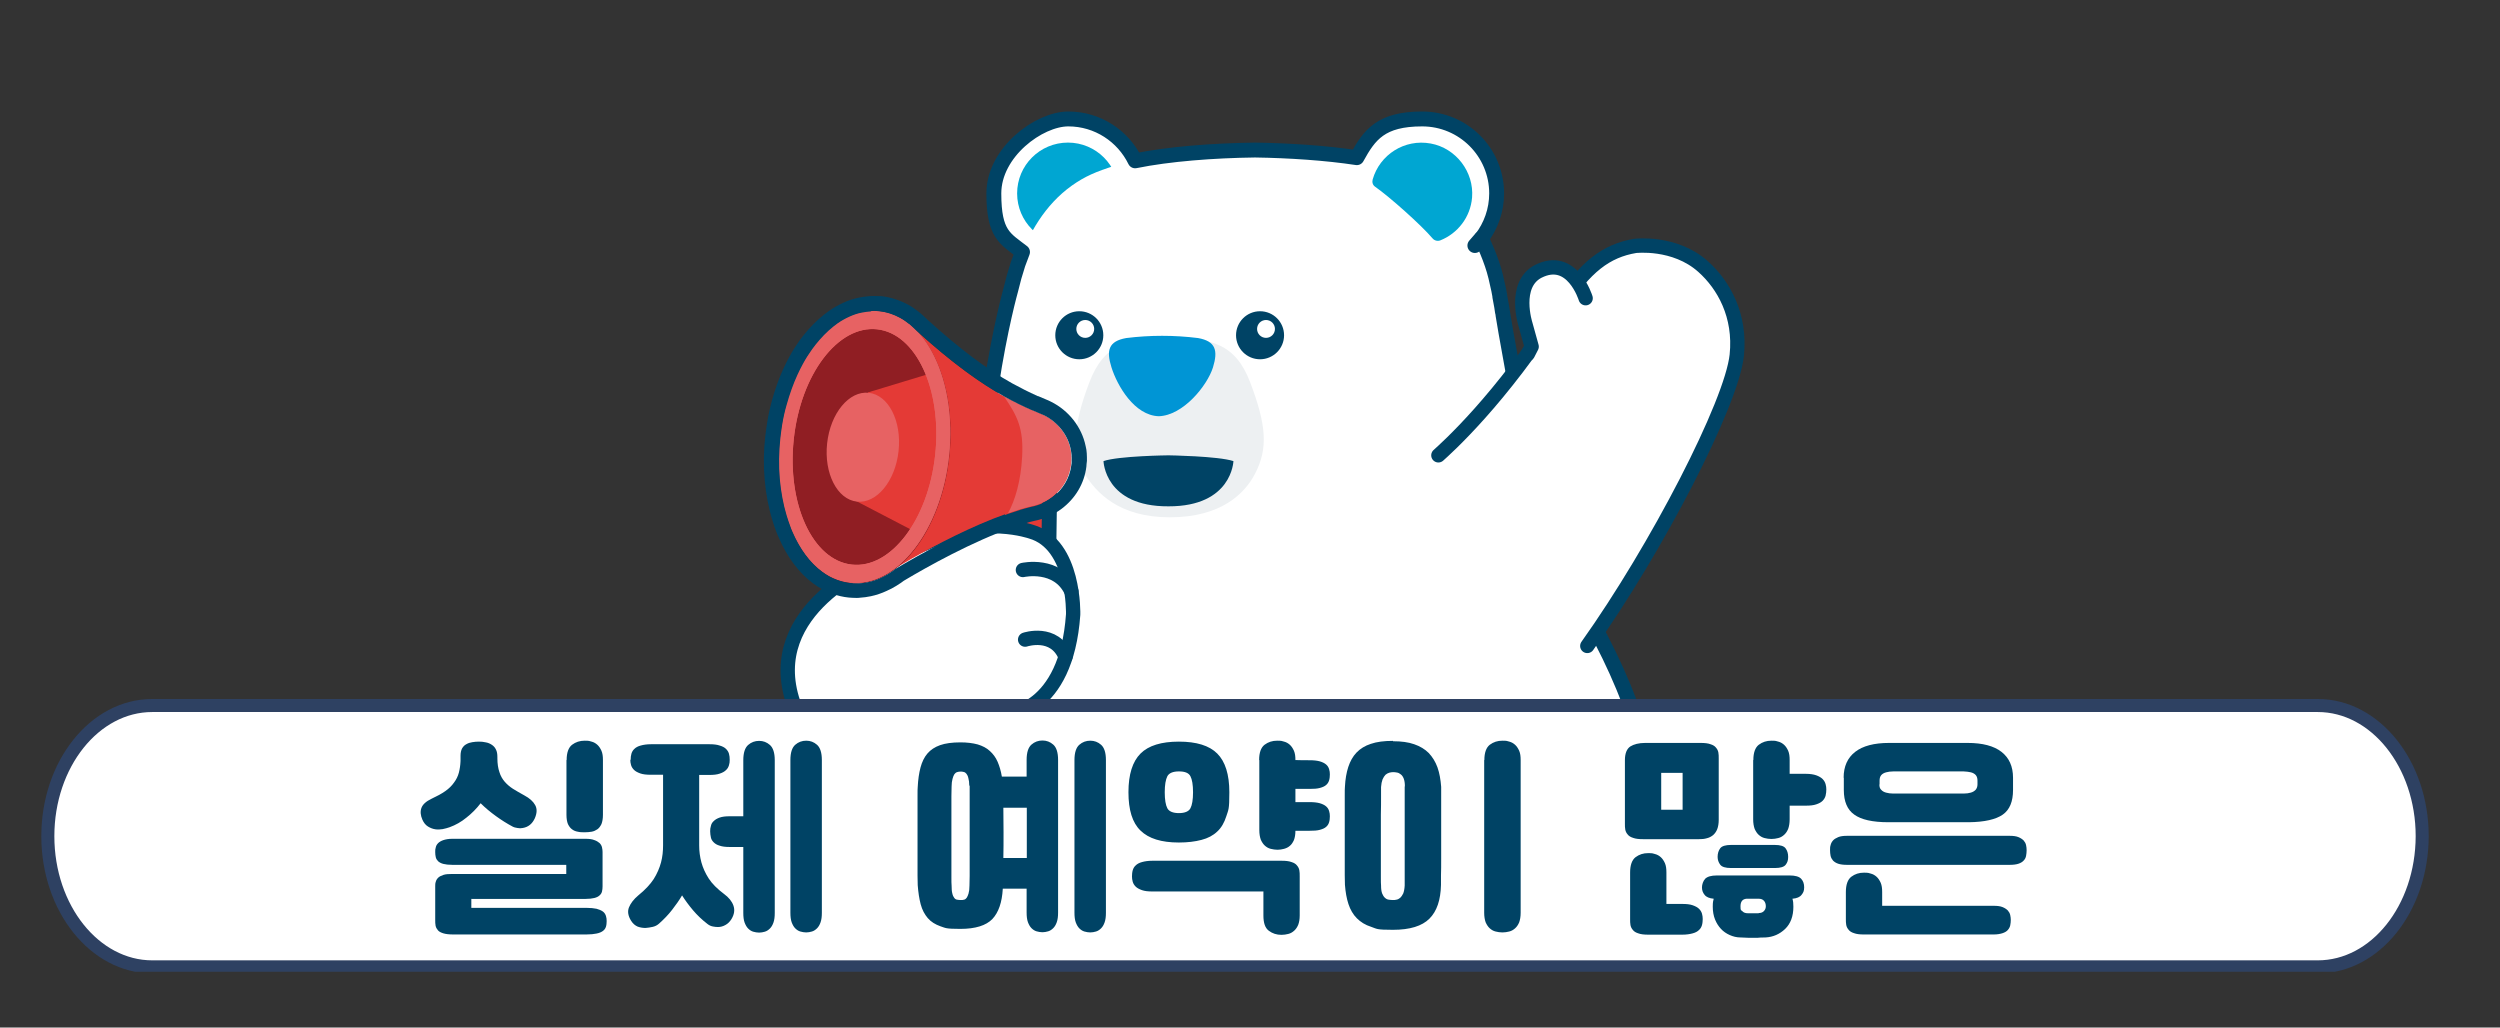 <?xml version="1.0" encoding="UTF-8" standalone="no"?><svg xmlns="http://www.w3.org/2000/svg" xmlns:xlink="http://www.w3.org/1999/xlink" data-name="레이어 1" height="552" id="_레이어_1" style="" version="1.1" viewBox="0 0 1343 552" width="1343">
  <rect x="0" y="0" width="1343" height="552" fill="#333333" stroke="none"/>
  <defs>
    <style>
      .cls-1, .cls-2 {
        fill: none;
      }

      .cls-1, .cls-3, .cls-4 {
        stroke: #004365;
        stroke-linecap: round;
        stroke-linejoin: round;
      }

      .cls-1, .cls-4 {
        stroke-width: 8px;
      }

      .cls-5 {
        fill: #e43a36;
      }

      .cls-5, .cls-6, .cls-7, .cls-8, .cls-2, .cls-9, .cls-10, .cls-11, .cls-12 {
        stroke-width: 0px;
      }

      .cls-6 {
        fill: #00a6d2;
      }

      .cls-7 {
        fill: #e76263;
      }

      .cls-8 {
        fill: #edf0f2;
      }

      .cls-13 {
        clip-path: url(#clippath-1);
      }

      .cls-14 {
        stroke: #2e4162;
        stroke-miterlimit: 10;
        stroke-width: 7px;
      }

      .cls-14, .cls-3, .cls-4, .cls-10 {
        fill: #fff;
      }

      .cls-3 {
        stroke-width: 7.7px;
      }

      .cls-15 {
        clip-path: url(#clippath);
      }

      .cls-9 {
        fill: #901e23;
      }

      .cls-11 {
        fill: #004365;
      }

      .cls-12 {
        fill: #0095d5;
      }
    </style>
    <clipPath id="clippath">
      <rect class="cls-2" height="540" width="1822" x="-808" y="-71"/>
    </clipPath>
    <clipPath id="clippath-1">
      <rect class="cls-2" height="492.7" width="1434" x="-101" y="29.3"/>
    </clipPath>
  </defs>
  <g class="cls-15">
    <g>
      <circle class="cls-10" cx="573.7" cy="103.9" r="40"/>
      <path class="cls-10" d="M804.9,155.6h-262s-25.3,89-13.5,182.6h144.7l152.2-27.1c-4.3-70.1-14.5-113.4-19-142.1-1.4-8.4-2.4-13.4-2.4-13.4Z"/>
      <circle class="cls-6" cx="573.7" cy="103.9" r="27.3"/>
      <path class="cls-10" d="M806.6,164.6c-1.5-7.7-2.8-15.4-5.3-22.8-5.6-16.4-14.6-31.9-28.9-42.1-7.1-5-12.7-7.4-23.4-10.8-19-5.3-47.6-7.9-74.9-8.2-27.2.4-55.9,2.9-74.9,8.2-10.7,3.4-16.3,5.8-23.4,10.8-14.3,10.2-23.4,25.7-28.9,42.1-2.5,7.5-4.4,15.1-5.9,22.8l-5.9,27.8h275.6l-4.1-27.8Z"/>
      <circle class="cls-10" cx="763.8" cy="103.9" r="40"/>
      <path class="cls-6" d="M790.8,106.1c1.1-13.7-8.6-26.5-22.2-29-14.1-2.6-27.4,6-31.2,19.3-.4,1.5,0,3,1.3,3.9,7.7,5.4,24.5,20.3,30.9,27.8,1,1.2,2.8,1.6,4.2,1,9.2-3.7,16.1-12.3,17-23Z"/>
      <line class="cls-1" x1="795.6" x2="792.3" y1="128.1" y2="131.9"/>
      <g>
        <path class="cls-8" d="M671.6,205.4c-8-21.1-21.3-23.7-42.7-23.7h-1c-21.4,0-34.7,2.6-42.7,23.7-8.7,22.9-9.8,37.5-2.6,49.1,6.3,10.1,18.4,23.4,45.8,23.4s40.2-12.6,45.8-23.4c7.1-13.6,6.1-26.2-2.6-49.1Z"/>
        <path class="cls-12" d="M643.6,181.6c-6.4-.8-12.9-1.2-19.3-1.2s-12.9.4-19.3,1.2c-9.5,1.7-10.8,6.6-7.9,15.8,3.1,9.8,12.3,25.8,25.4,26.2,13.1-.4,26-16.4,29.1-26.2,2.8-9.1,1.5-14.1-8-15.8Z"/>
        <path class="cls-11" d="M627.7,244.6s-26.8.3-34.9,3.1c0,0,.6,24.5,34.9,24.3,34.2.1,34.9-24.3,34.9-24.3-8.2-2.7-34.9-3.1-34.9-3.1Z"/>
        <g>
          <circle class="cls-11" cx="676.9" cy="180.1" r="12.9"/>
          <circle class="cls-10" cx="680.1" cy="176.7" r="4.8"/>
        </g>
        <g>
          <circle class="cls-11" cx="579.8" cy="180.1" r="12.9"/>
          <circle class="cls-10" cx="583" cy="176.7" r="4.8"/>
        </g>
      </g>
      <path class="cls-10" d="M528.1,326.5s-26.4,126.6,37.3,230.2l105.6,33.3,146.2,13.6,15.1-40.3s37.5-33.4,52.8-91.8c4.9-18.8,3.1-39.6,0-58.6-8.1-49-37.2-90.8-61.1-133.4,0-.1,0-.1,0-.2,0,.1-252.7,2.9-295.7,47.2Z"/>
      <g>
        <polygon class="cls-10" points="565.3 556.7 566.7 564.2 565.9 606.8 688.4 606.8 688.4 556.7 565.3 556.7"/>
        <path class="cls-10" d="M565.9,598.5s-5.7,5-8.7,13.8c-3.3,9.8-3.3,23.6,10.4,28.6,18.5,7,102.3,7.5,115.4-.9,0,0,8.9-12.4,5.4-41.5h-122.5Z"/>
        <path class="cls-4" d="M628.6,645.2c-.6-2-.9-4.1-.9-6.4,0-4.7,1.4-8.9,3.7-12.2"/>
        <path class="cls-4" d="M591.5,642.5c-.6-2-.9-4.1-.9-6.4,0-4.7,1.4-8.9,3.7-12.2"/>
      </g>
      <g>
        <polygon class="cls-10" points="679.5 560 681.2 567.4 682.4 610 817.2 603.6 822.6 553.2 679.5 560"/>
        <path class="cls-10" d="M683.9,606.8s-5.7,5-8.7,13.8c-3.3,9.8-3.3,23.6,10.4,28.6,18.5,7,100.7,7.5,113.8-.9,0,0,15.9-8.7,17.8-44.7l-133.3,3.2Z"/>
        <path class="cls-4" d="M734.3,654.4c-.6-2-3.9-10.1,1.9-22.3"/>
        <path class="cls-4" d="M697.3,650.8c-.6-2-3.5-11.2,1.9-21.5"/>
      </g>
      <path class="cls-1" d="M660,563.3c8.9,2.7,20,2.4,26.7.8l-4.4,42.6s-12.3,6.4-11.9,23.8c0,0-1.9,12.6,15.1,18.5"/>
      <path class="cls-1" d="M885,413c-8.1-49-37.2-90.8-61.1-133.4,0-.1,0-.1,0-.2h0c-4.9-51.9-12.7-86.3-16.5-110.3,0-.6-.2-1.2-.3-1.7l-.4-2.7c-.3-1.8-.7-3.6-1-5.4h0c0-.2,0-.3,0-.4-.4-2-.6-3.2-.6-3.2h0c-1-4.7-2-9.3-3.6-13.9-1.6-4.7-3.5-9.2-5.7-13.7,5.1-6.7,8.2-15.1,8.2-24.2,0-22.1-17.9-40-40-40s-28.3,8.4-35.1,20.8c-16.5-2.5-35.9-3.8-54.7-4.1-22.6.3-46.2,2.1-64.4,5.8-6.5-13.3-20.1-22.5-35.9-22.5s-40,17.9-40,40,6,24.2,15.4,31.5c-.8,2.1-1.6,4.2-2.4,6.4-1.5,4.6-2.8,9.2-3.9,13.9h0s-23.2,81.7-14.8,170.9h0s-26.4,126.6,37.3,230.2l1.4,7.5-.7,34.3h-.2s-5.7,5-8.7,13.8c-3.3,9.8-3.3,23.6,10.4,28.6,16.2,6.1,82.4,7.3,107.5,1.9,2.3,2.4,5.6,4.7,10.6,6.4,8,3,27.7,4.8,48.7,5.2h0c27.8.6,57.6-1.3,65.1-6.1,0,0,15.9-8.7,17.8-44.7l15.1-40.3s37.5-33.4,52.8-91.8c4.9-18.9,3-39.6,0-58.6Z"/>
      <g>
        <path class="cls-3" d="M772.7,244.6c3.9-3.5,33.5-29.8,65.4-80.2,13.4-21.2,24.9-29.7,40.3-32.3h0s21.2-2.6,36.5,11.1c11.1,9.9,20.3,26.3,18.1,47.6-2.7,25.8-43,103.8-80.3,156.2"/>
        <polygon class="cls-10" points="846.5 167.2 832.6 164.4 823 172.6 823.8 195 848.8 187.4 846.5 167.2"/>
        <path class="cls-3" d="M851.8,160.2s-7.2-23.7-25.5-14.4c-13.7,7.2-6.8,28.5-6.8,28.5l3.3,11.9-2,3.9"/>
      </g>
      <g>
        <g>
          <path class="cls-5" d="M548.5,368.3h0c-7.7-.1-13.8-6.4-13.7-14.1l1.3-93.5,27.8.4-1.3,93.5c0,7.7-6.4,13.8-14.1,13.7Z"/>
          <path class="cls-1" d="M548.5,368.3h0c-7.7-.1-13.8-6.4-13.7-14.1l1.3-93.5,27.8.4-1.3,93.5c0,7.7-6.4,13.8-14.1,13.7Z"/>
        </g>
        <g>
          <path class="cls-3" d="M576.5,330.1s1.1-37.7-22.6-44.5c0,0-26.1-9.1-53.1,4.8l-30.3,12.2s-61.5,24.3-44.3,75c0,0,18.5,47.6,76.7,29.6l37.8-23.4s32.1-.9,35.8-53.7Z"/>
          <path class="cls-3" d="M549.5,306.2s18.6-4.2,26,11.4"/>
          <path class="cls-3" d="M550.7,343.6s15.8-5.3,21.7,9.2"/>
        </g>
        <g>
          <path class="cls-5" d="M488.3,174l-15.3,136.1s46.4-29.7,80.6-38c11.2-2.1,20.2-11,21.6-22.3,0-.8.2-1.6.2-2.5.5-11-6.5-21-16.7-25.2-17.2-7-37-17.2-70.4-48.1Z"/>
          <path class="cls-7" d="M575.5,247.4c.5-11-6.5-21-16.7-25.2-6-2.5-12.4-5.3-19.5-9.3,7.3,10.6,10.6,17.3,9.8,32.3-.7,13.4-3.8,23.6-7.6,30.5,4.1-1.4,8.2-2.7,12.1-3.6,11.2-2.1,20.2-11,21.6-22.3.2-.8.3-1.6.3-2.4Z"/>
          <ellipse class="cls-9" cx="464.4" cy="240.2" rx="73.4" ry="45.6" transform="translate(175.7 676.2) rotate(-83.8)"/>
          <path class="cls-5" d="M466.3,210.8l34.6-10.5s17.7,45.2-9.2,85.4l-31.7-16.5,6.3-58.4Z"/>
          <path class="cls-7" d="M472.3,167.2c-25.1-2.7-48.9,27.8-53.2,68-4.3,40.3,12.4,75.1,37.5,77.8s48.9-27.8,53.2-68c4.3-40.3-12.4-75.1-37.5-77.8ZM457.6,303.3c-21-2.3-34.9-32.4-31.2-67.3,3.7-34.9,23.8-61.4,44.8-59.1,21,2.3,34.9,32.4,31.2,67.3s-23.8,61.4-44.8,59.1Z"/>
          <path class="cls-7" d="M472.3,167.2c-25.1-2.7-48.9,27.8-53.2,68-4.3,40.3,12.4,75.1,37.5,77.8s48.9-27.8,53.2-68c4.3-40.3-12.4-75.1-37.5-77.8ZM457.6,303.3c-21-2.3-34.9-32.4-31.2-67.3,3.7-34.9,23.8-61.4,44.8-59.1,21,2.3,34.9,32.4,31.2,67.3s-23.8,61.4-44.8,59.1Z"/>
          <ellipse class="cls-7" cx="463.2" cy="240.1" rx="29.4" ry="19.3" transform="translate(174.8 674.8) rotate(-83.8)"/>
          <path class="cls-11" d="M469.2,167c1,0,2.1.1,3.1.2,3.9.4,7.6,1.6,11.1,3.5,1.7.9,3.3,2,4.9,3.3h.1c1.4,1.2,2.7,2.4,4,3.7,19.8,17.9,34.6,28.3,47.1,35.3,5.2,2.9,9.9,5.2,14.5,7.2.3.1.5.2.8.3,1.4.6,2.8,1.2,4.2,1.8.6.3,1.3.5,1.9.8,7.3,3.7,12.7,10.4,14.3,18.3.4,2,.6,4,.5,6.1,0,.8,0,1.6-.2,2.5-.9,7.1-4.8,13.2-10.3,17.3-3.3,2.5-7.2,4.2-11.4,5-1.9.5-3.9,1-5.8,1.6q0,0-.2.1c-2,.6-4,1.3-6.1,2-23.1,8-48.4,22.3-60.8,29.7-.5.4-1.1.8-1.6,1.2-1.4,1-2.8,1.9-4.3,2.6-.6.3-1.2.6-1.8.9h0c-2.3,1.1-4.7,1.9-7.2,2.4-1.5.3-3.1.5-4.6.6h-1.6c-1,0-2.1-.1-3.1-.2-2.3-.3-4.6-.8-6.8-1.6-1.5-.5-2.9-1.2-4.3-1.9-1.4-.8-2.7-1.6-4-2.6-6.5-4.8-11.9-12.2-15.9-21.4-.4-.9-.8-1.8-1.1-2.8-.7-1.9-1.4-3.9-2-5.9-.9-3-1.7-6.2-2.3-9.5-.6-3.3-1.1-6.7-1.4-10.2-.6-7-.5-14.4.3-21.9.3-2.5.6-5,1-7.4.6-3.7,1.4-7.2,2.4-10.6,1.6-5.7,3.5-11.1,5.8-16.1.9-2,1.9-3.9,2.9-5.8,1.5-2.8,3.2-5.4,4.9-7.8.6-.8,1.2-1.6,1.8-2.4,3-3.8,6.3-7.2,9.7-9.9.7-.5,1.4-1.1,2.1-1.6,2.1-1.5,4.3-2.7,6.5-3.7s4.5-1.8,6.8-2.2c1.5-.3,3.1-.5,4.6-.6.4-.3,1-.3,1.5-.3M469.2,159c-.7,0-1.3,0-2,.1-2,.1-3.9.4-5.9.8-2.8.6-5.7,1.5-8.4,2.8-2.6,1.2-5.3,2.7-7.8,4.5-.8.6-1.6,1.2-2.4,1.8-3.9,3.1-7.7,6.9-11.1,11.2-.7.9-1.3,1.7-2,2.6-1.9,2.7-3.8,5.6-5.4,8.6-1.1,2-2.2,4.1-3.2,6.3-2.5,5.4-4.6,11.3-6.3,17.4-1,3.7-1.9,7.5-2.5,11.4-.4,2.6-.8,5.3-1.1,7.9-.9,7.9-1,15.8-.3,23.4.3,3.7.8,7.4,1.5,11,.7,3.5,1.5,7,2.5,10.3.7,2.2,1.4,4.4,2.2,6.5.4,1,.8,2.1,1.3,3.1,4.5,10.5,10.9,19.1,18.5,24.7,1.6,1.2,3.3,2.3,5,3.2,1.7,1,3.6,1.8,5.4,2.4,2.8,1,5.7,1.7,8.7,2,1.3.1,2.6.2,4,.2s1.3,0,2-.1c2-.1,3.9-.4,5.9-.8,2.9-.6,5.8-1.6,8.6-2.9.2-.1.4-.2.6-.3.6-.3,1.2-.6,1.9-.9,1.7-.9,3.5-2,5.1-3.1.5-.4,1-.7,1.5-1.1,12.7-7.6,36.9-21.1,58.9-28.8,2-.7,3.9-1.3,5.8-1.9h.2c1.9-.7,3.6-1.1,5.3-1.5,5.2-1,10.2-3.2,14.5-6.4,7.5-5.6,12.3-13.7,13.4-22.7,0-1,.2-2.1.3-3.1,0-2.7,0-5.4-.7-8-2.1-10.2-9.1-19.1-18.6-23.8-.8-.4-1.6-.8-2.4-1.1-1.3-.5-2.6-1.1-4-1.7l-.5-.2h-.2c-4.9-2.2-9.4-4.5-13.8-6.9-13.8-7.7-28.2-18.5-45.4-34.1-1.4-1.4-2.9-2.8-4.4-4-.2-.1-.3-.3-.5-.4-1.9-1.5-3.8-2.8-5.7-3.8-4.5-2.4-9.2-3.9-14.1-4.5-1.8,0-3.1-.1-4.4-.1h0Z"/>
        </g>
      </g>
    </g>
  </g>
  <g class="cls-13">
    <path class="cls-14" d="M1245.1,519.4H81.8c-30.9,0-56.1-31.4-56.1-70.2h0c0-38.7,25.1-70.2,56.1-70.2h1163.3c30.9,0,56.1,31.4,56.1,70.2h0c-.1,38.9-25.2,70.2-56.1,70.2Z"/>
  </g>
  <g>
    <path class="cls-11" d="M275.3,444c-3-1.6-6-3.5-8.9-5.6-2.9-2.1-5.7-4.4-8.2-6.9-2.2,2.9-4.8,5.5-7.6,7.7-2.8,2.3-5.8,4-9.1,5.2-1.1.4-2.3.7-3.7,1-1.3.2-2.6.3-3.9.1-1.4-.2-2.7-.7-4-1.5-1.3-.8-2.3-2.1-3-3.7-1-2.3-1.2-4.4-.5-6.3.7-1.9,2.5-3.5,5.4-4.9,3-1.4,5.4-2.7,7.4-4.1,2-1.4,3.5-2.9,4.7-4.6,1.2-1.6,2.1-3.4,2.6-5.3.5-1.9.8-4,.9-6.3v-2.8c0-1.6.3-2.9.8-3.9.6-1,1.3-1.8,2.3-2.3,1-.6,2-.9,3.2-1.1,1.2-.2,2.4-.3,3.6-.3s2.5.1,3.7.4c1.2.2,2.3.7,3.2,1.3.9.6,1.7,1.4,2.2,2.5.6,1.1.8,2.5.8,4.1v.6c0,3,.4,5.5,1.1,7.5.6,2,1.6,3.7,2.8,5.1,1.2,1.4,2.7,2.7,4.4,3.8,1.8,1.1,3.8,2.3,6.2,3.6,2.8,1.5,4.7,3.2,5.8,5.2s1,4.3-.2,7.1c-1.4,3-3.5,4.7-6.5,5.2-.9.2-1.8.2-2.8,0-1-.1-2-.4-2.9-.9ZM253.2,482.8v4.9h61.8c2.2,0,4.1.2,5.5.5,1.4.4,2.6.9,3.4,1.5.8.6,1.3,1.4,1.6,2.3.3.9.4,1.8.4,2.8s-.1,2.2-.4,3.1c-.3.9-.8,1.6-1.6,2.2-.8.6-1.9,1.1-3.4,1.4-1.4.3-3.3.5-5.5.5h-71.5c-2.2,0-4-.2-5.3-.6-1.3-.4-2.3-.9-2.9-1.6s-1.1-1.5-1.3-2.5c-.2-1-.2-2-.2-3.2v-18c0-.8,0-1.6.3-2.4.2-.8.6-1.5,1.3-2.2.6-.6,1.6-1.1,2.8-1.5,1.2-.4,2.8-.5,4.8-.5h61.2v-4.9h-61.2c-2,0-3.6-.2-4.8-.5-1.2-.3-2.1-.8-2.8-1.4-.6-.6-1.1-1.3-1.3-2.2-.2-.8-.3-1.8-.3-2.8s0-1.6.3-2.5c.2-.9.6-1.6,1.3-2.3.6-.6,1.6-1.2,2.8-1.6,1.2-.4,2.8-.7,4.8-.7h71.5c2,0,3.6.2,4.8.7,1.2.4,2.1,1,2.8,1.6.6.6,1.1,1.4,1.3,2.3.2.9.3,1.7.3,2.5v18.4c0,1-.1,2-.3,2.8-.2.8-.6,1.5-1.3,2.1-.6.6-1.6,1.1-2.8,1.4-1.2.3-2.8.5-4.8.5h-61.2ZM304.4,408.3c0-4,1-6.7,2.9-8.2,2-1.5,4.2-2.2,6.8-2.2s2.5.2,3.7.5c1.2.3,2.2.9,3.1,1.7.9.8,1.6,1.9,2.2,3.2.6,1.4.8,3,.8,5v29.4c0,2.1-.3,3.7-.8,5-.6,1.2-1.3,2.2-2.2,2.8-.9.6-1.9,1.1-3.1,1.3-1.2.2-2.4.3-3.7.3s-2.5,0-3.7-.3c-1.2-.2-2.2-.6-3.1-1.3-.9-.6-1.6-1.6-2.2-2.8-.5-1.2-.8-2.9-.8-5v-29.4Z"/>
    <path class="cls-11" d="M338.8,408.2c0-1.2.1-2.3.4-3.3.3-1,.8-1.9,1.6-2.6.8-.8,1.9-1.4,3.4-1.8,1.4-.4,3.3-.7,5.5-.7h31.4c2.2,0,4.1.2,5.5.7,1.4.4,2.6,1,3.4,1.8.8.8,1.3,1.6,1.6,2.6.3,1,.4,2.1.4,3.3s-.1,1.9-.4,2.9c-.3,1-.8,1.9-1.6,2.6-.8.8-1.9,1.4-3.4,1.9-1.4.5-3.3.7-5.5.7h-5.5v28.2c0,3.4,0,6.6,0,9.7,0,3.1.4,6.1,1.2,9.1.8,2.9,2.1,5.8,3.9,8.6,1.8,2.8,4.6,5.6,8.2,8.3,2.6,1.9,4.3,4,5.1,6.3.8,2.3.5,4.7-1.1,7.3-.9,1.4-1.9,2.4-3.2,3.1-1.2.7-2.6,1.1-4,1.1-.9,0-1.8-.1-2.8-.3-1-.2-1.9-.6-2.8-1.3-3-2.3-5.6-4.8-7.8-7.4-2.2-2.6-4.2-5.3-5.9-8-1.5,2.6-3.3,5.1-5.3,7.7-2,2.6-4.4,5.1-7.1,7.5-.9.8-2,1.4-3.3,1.7-1.3.3-2.6.5-3.9.6-1.4,0-2.8-.2-4.2-.7-1.4-.6-2.6-1.6-3.6-3.2-1.6-2.6-2-5-1.1-7.2.9-2.2,2.6-4.4,5-6.4,3.7-3,6.4-5.9,8.3-8.8,1.8-2.9,3.1-5.9,3.9-8.9.8-3,1.1-6.1,1.1-9.2v-37.9h-6.7c-2.2,0-4.1-.2-5.5-.7-1.4-.5-2.6-1.1-3.4-1.9-.8-.8-1.3-1.6-1.6-2.6-.3-1-.4-2-.4-2.9ZM399.3,455h-7.3c-2.2,0-4-.2-5.4-.7-1.4-.4-2.4-1-3.2-1.8-.8-.8-1.3-1.6-1.5-2.6-.2-1-.4-2.1-.4-3.3s.1-1.9.4-2.9c.2-1,.7-1.9,1.5-2.6.8-.8,1.8-1.4,3.2-1.9,1.4-.5,3.2-.7,5.4-.7h7.3v-30.1c0-4,.9-6.7,2.6-8.2,1.7-1.5,3.7-2.2,5.9-2.2s4.1.7,5.8,2.2c1.7,1.5,2.6,4.2,2.6,8.2v82c0,2.1-.2,3.8-.7,5.2-.5,1.4-1.1,2.4-1.9,3.2-.8.8-1.7,1.4-2.7,1.7-1,.3-2.1.5-3.1.5s-2.2-.2-3.2-.5c-1-.3-1.9-.9-2.7-1.7-.8-.8-1.4-1.9-1.9-3.2-.5-1.4-.7-3.1-.7-5.2v-35.3ZM424.6,408.3c0-4,.9-6.7,2.6-8.2,1.7-1.5,3.7-2.2,5.9-2.2s4.1.7,5.8,2.2c1.7,1.5,2.6,4.2,2.6,8.2v82c0,2.1-.2,3.8-.7,5.2-.5,1.4-1.1,2.4-1.9,3.2-.8.8-1.7,1.4-2.7,1.7-1,.3-2.1.5-3.1.5s-2.2-.2-3.2-.5c-1-.3-1.9-.9-2.7-1.7-.8-.8-1.4-1.9-1.9-3.2-.5-1.4-.7-3.1-.7-5.2v-82Z"/>
    <path class="cls-11" d="M515.9,398.8c3.6,0,6.7.4,9.3,1.1,2.6.8,4.8,1.9,6.5,3.5,1.8,1.6,3.2,3.5,4.2,5.8,1,2.3,1.8,5,2.3,8h13.3v-9c0-4,.9-6.7,2.6-8.2,1.7-1.5,3.7-2.2,5.9-2.2s4.1.7,5.8,2.2c1.7,1.5,2.6,4.2,2.6,8.2v82c0,2.1-.2,3.8-.7,5.2-.5,1.4-1.1,2.4-1.9,3.2-.8.8-1.7,1.4-2.7,1.7-1,.3-2.1.5-3.1.5s-2.2-.2-3.2-.5c-1-.3-1.9-.9-2.7-1.7-.8-.8-1.4-1.9-1.9-3.2-.5-1.4-.7-3.1-.7-5.2v-12.8h-12.8c-.4,7.4-2.3,12.8-5.6,16.3-3.4,3.5-9.1,5.3-17.2,5.3s-7.9-.5-10.7-1.4c-2.8-1-5.1-2.4-6.8-4.4-1.7-2-3-4.4-3.8-7.4-.8-3-1.3-6.4-1.6-10.3,0-.7-.1-2.4-.1-5.1s0-5.9,0-9.5c0-3.7,0-7.6,0-11.8s0-8.1,0-11.8c0-3.7,0-6.8,0-9.5s0-4.3.1-5c.2-4,.7-7.5,1.5-10.5.8-3,2-5.5,3.7-7.5,1.7-2,4-3.5,6.8-4.5,2.8-1,6.5-1.5,10.9-1.5ZM520.7,422.1c0-1.7-.2-3-.5-4.1-.2-1-.6-1.8-1-2.3-.4-.5-.9-.9-1.5-1-.6-.2-1.2-.2-1.8-.2s-1.2.1-1.8.3c-.6.2-1,.6-1.4,1.1-.4.6-.7,1.4-1,2.5-.3,1.1-.5,2.5-.5,4.1,0,.7-.1,2.5-.1,5.2s0,6,0,9.7c0,3.7,0,7.7,0,11.9,0,4.2,0,8.1,0,11.8v9.6c0,2.7,0,4.4.1,5,0,1.8.1,3.3.4,4.3.2,1,.6,1.8,1,2.3.4.6.9.9,1.5,1,.6.1,1.3.2,2,.2s1.2,0,1.8-.2c.6-.1,1-.5,1.4-1,.4-.6.7-1.3,1-2.3.3-1,.5-2.4.5-4.3,0-.7.1-2.5.1-5.2v-33.6c0-3.7,0-6.9,0-9.7,0-2.7,0-4.4,0-5.2ZM539,433.9c0,4,.1,8.4.1,13.3s0,9.4-.1,13.7h12.6v-27h-12.6ZM577.2,408.3c0-4,.9-6.7,2.6-8.2,1.7-1.5,3.7-2.2,5.9-2.2s4.1.7,5.8,2.2c1.7,1.5,2.6,4.2,2.6,8.2v82c0,2.1-.2,3.8-.7,5.2-.5,1.4-1.1,2.4-1.9,3.2-.8.8-1.7,1.4-2.7,1.7-1,.3-2.1.5-3.1.5s-2.2-.2-3.2-.5c-1-.3-1.9-.9-2.7-1.7-.8-.8-1.4-1.9-1.9-3.2-.5-1.4-.7-3.1-.7-5.2v-82Z"/>
    <path class="cls-11" d="M606.2,425.6c0-9.6,2.2-16.5,6.5-20.8,4.3-4.3,11.2-6.4,20.6-6.4s16.3,2.1,20.6,6.4c4.3,4.3,6.5,11.2,6.5,20.8s-.5,9.3-1.6,12.8c-1.1,3.5-2.7,6.3-4.9,8.3-2.2,2.1-5,3.6-8.5,4.5-3.4.9-7.5,1.4-12.1,1.4-9.4,0-16.2-2.1-20.6-6.4-4.4-4.2-6.5-11.1-6.5-20.6ZM678.8,478.9h-59.8c-2.2,0-4.1-.2-5.5-.7-1.4-.5-2.6-1.1-3.4-1.9-.8-.8-1.3-1.6-1.6-2.6-.3-1-.4-2-.4-2.9s.1-2.3.4-3.3c.3-1,.8-1.9,1.6-2.6.8-.8,1.9-1.4,3.4-1.8,1.4-.4,3.3-.7,5.5-.7h69.5c2.2,0,4,.2,5.3.7,1.3.4,2.3,1,2.9,1.8.7.8,1.1,1.6,1.3,2.6.2,1,.2,2.1.2,3.3v21c0,2-.3,3.7-.8,5-.6,1.4-1.3,2.4-2.2,3.2-.9.8-1.9,1.4-3.1,1.7-1.2.3-2.4.5-3.7.5-2.6,0-4.8-.7-6.8-2.2-2-1.5-2.9-4.2-2.9-8.2v-12.8ZM625.7,425.6c0,4,.5,6.9,1.4,8.6.9,1.7,3,2.6,6.2,2.6s5.3-.9,6.2-2.6c.9-1.7,1.4-4.6,1.4-8.6s-.5-6.9-1.4-8.6c-.9-1.8-3-2.6-6.2-2.6s-5.3.9-6.2,2.6c-.9,1.8-1.4,4.6-1.4,8.6ZM676.4,408.3c0-4,1-6.7,2.9-8.2,2-1.5,4.2-2.2,6.8-2.2s2.5.2,3.7.5c1.2.3,2.2.9,3.1,1.7.9.8,1.6,1.9,2.2,3.2.6,1.4.8,3,.8,5h0c0,.1,7.6.1,7.6.1,2.2,0,4.1.2,5.5.6,1.4.4,2.6,1,3.4,1.7.8.7,1.3,1.5,1.6,2.5.3.9.4,1.9.4,2.8s-.1,2.3-.4,3.2c-.3,1-.8,1.8-1.6,2.5-.8.7-1.9,1.2-3.4,1.6-1.4.4-3.3.5-5.5.5h-7.6v7.1h7.6c2.2,0,4.1.2,5.5.6,1.4.4,2.6,1,3.4,1.7.8.7,1.3,1.5,1.6,2.5.3.9.4,1.9.4,2.8s-.1,2.3-.4,3.2c-.3,1-.8,1.8-1.6,2.5-.8.7-1.9,1.2-3.4,1.6-1.4.4-3.3.5-5.5.5h-7.6c0,2-.3,3.7-.8,5-.6,1.3-1.3,2.4-2.2,3.1-.9.8-2,1.3-3.1,1.6-1.2.3-2.3.5-3.5.5s-2.5-.2-3.7-.5c-1.2-.3-2.2-.9-3.1-1.7-.9-.8-1.6-1.9-2.2-3.2-.5-1.4-.8-3.1-.8-5.2v-37.6Z"/>
    <path class="cls-11" d="M748.4,398.2c4.4,0,8.2.5,11.3,1.6,3.2,1.1,5.8,2.7,7.8,4.7,2,2.1,3.6,4.7,4.7,7.7,1.1,3.1,1.7,6.6,2,10.5,0,.7,0,2.4,0,5.1,0,2.7,0,5.9,0,9.5s0,7.6,0,11.8c0,4.2,0,8.1,0,11.8,0,3.7,0,6.9-.1,9.5,0,2.7,0,4.3,0,5-.2,8.1-2.2,14.1-6.2,18.1-4,4-10.5,6-19.6,6s-8.5-.5-11.7-1.6c-3.2-1-5.7-2.6-7.7-4.6-2-2-3.5-4.6-4.5-7.6-1-3-1.6-6.5-1.9-10.4,0-.7-.1-2.4-.1-5.1s0-5.9,0-9.5c0-3.7,0-7.6,0-11.8s0-8.1,0-11.8c0-3.7,0-6.8,0-9.5s0-4.3.1-5c.2-4,.8-7.5,1.8-10.6,1-3,2.4-5.6,4.4-7.7,2-2.1,4.6-3.7,7.7-4.7,3.2-1.1,7.1-1.6,11.8-1.6ZM754.7,422.4c0-1.7-.2-3-.6-4.1-.4-1-.9-1.8-1.6-2.3-.6-.5-1.3-.9-2.1-1-.8-.2-1.5-.2-2.1-.2s-1.3.1-2,.3c-.7.2-1.4.6-2,1.1-.6.6-1.1,1.4-1.6,2.5-.4,1.1-.7,2.5-.8,4.1,0,.7,0,2.4,0,5.2,0,2.7,0,5.9-.1,9.6,0,3.7,0,7.6,0,11.8s0,8.1,0,11.8c0,3.7,0,6.9,0,9.5s0,4.3.1,5c0,1.8.2,3.3.6,4.3.4,1,.9,1.8,1.5,2.3.6.6,1.3.9,2,1,.8.1,1.5.2,2.2.2s1.3,0,2-.2c.7-.1,1.4-.5,2-1,.6-.6,1.1-1.3,1.6-2.3.4-1,.7-2.4.8-4.3,0-.7,0-2.4,0-5.2,0-2.7,0-5.9,0-9.7v-23.6c0-3.7,0-6.9,0-9.6,0-2.7,0-4.4,0-5.1ZM797.4,408.3c0-4,1-6.7,2.9-8.2,2-1.5,4.2-2.2,6.8-2.2s2.5.2,3.7.5c1.2.3,2.2.9,3.1,1.7.9.8,1.6,1.9,2.2,3.2.6,1.4.8,3,.8,5v82c0,2.1-.3,3.8-.8,5.2-.6,1.4-1.3,2.4-2.2,3.2-.9.8-1.9,1.4-3.1,1.7-1.2.3-2.4.5-3.7.5s-2.5-.2-3.7-.5c-1.2-.3-2.2-.9-3.1-1.7-.9-.8-1.6-1.9-2.2-3.2-.5-1.4-.8-3.1-.8-5.2v-82Z"/>
    <path class="cls-11" d="M872.9,408.4c0-3.7,1-6.1,2.9-7.4,1.9-1.2,4.6-1.9,8-1.9h29.8c2.2,0,4,.2,5.3.7,1.3.4,2.3,1,2.9,1.8.7.8,1.1,1.6,1.3,2.6.2,1,.2,2.1.2,3.3v32.9c0,2-.3,3.7-.8,5-.5,1.3-1.3,2.4-2.2,3.2-1,.8-2.1,1.4-3.4,1.7-1.3.4-2.7.5-4.2.5h-30.1c-2.2,0-4-.2-5.3-.7-1.3-.4-2.3-1-2.9-1.8-.7-.8-1.1-1.6-1.3-2.6-.2-1-.2-2.1-.2-3.3v-34.1ZM895.2,485.6h8.6c2.2,0,4.1.2,5.5.7,1.4.5,2.6,1.1,3.4,1.9.8.8,1.3,1.6,1.6,2.6.3,1,.4,2,.4,2.9s-.1,2.3-.4,3.3c-.3,1-.8,1.9-1.6,2.6-.8.8-1.9,1.4-3.4,1.8-1.4.4-3.3.7-5.5.7h-18.4c-2.2,0-4-.2-5.3-.7-1.3-.4-2.3-1-2.9-1.8-.7-.8-1.1-1.6-1.3-2.6-.2-1-.2-2.1-.2-3.3v-25c0-4,1-6.7,2.9-8.2,2-1.5,4.2-2.2,6.8-2.2s2.5.2,3.7.5c1.2.3,2.2.9,3.1,1.7.9.8,1.6,1.9,2.2,3.2.6,1.4.8,3,.8,5v16.8ZM892.4,415.2v19.8h11.5v-19.8h-11.5ZM935,503.6c-2.1,0-4-.5-5.8-1.3-1.8-.8-3.4-1.9-4.7-3.3-1.3-1.4-2.4-3.1-3.2-5.1-.8-2-1.2-4.3-1.2-6.8s.2-3.1.5-4.3c-2.3-.2-4-.9-4.9-2.1-1-1.2-1.4-2.5-1.4-4s.6-3.4,1.7-4.6c1.2-1.2,3.3-1.8,6.3-1.8h39.1c3,0,5.1.6,6.2,1.8,1.1,1.2,1.6,2.7,1.6,4.6s-.5,2.9-1.4,4c-.9,1.2-2.5,1.9-4.9,2.1.2.6.3,1.3.4,2,0,.7.1,1.5.1,2.3,0,5.1-1.5,9.1-4.4,11.9-2.9,2.8-6.5,4.4-10.6,4.6-2.1,0-3.6.1-4.4.2-.9,0-1.6,0-2.2,0s-1.3,0-2.2,0c-.9,0-2.4-.1-4.6-.2ZM922.7,460.3c0-1.8.5-3.4,1.4-4.6.9-1.2,2.9-1.8,5.8-1.8h23.5c3,0,4.9.6,5.8,1.8.9,1.2,1.4,2.7,1.4,4.6s-.4,3-1.3,4.2c-.9,1.2-2.8,1.8-5.8,1.8h-23.6c-3,0-4.9-.6-5.8-1.8-.9-1.2-1.4-2.6-1.4-4.2ZM944.7,490.5c1.3,0,2.3-.4,2.9-1.1.7-.7,1-1.6,1-2.6s-.3-2.2-1-2.9c-.7-.8-1.7-1.1-2.9-1.1h-6.5c-2.2.2-3.2,1.6-3.2,4.1s.3,1.9,1,2.6c.6.7,1.6,1.1,2.9,1.1h5.9ZM941.9,408.3c0-4,1-6.7,2.9-8.2,2-1.5,4.2-2.2,6.8-2.2s2.5.2,3.7.5c1.2.3,2.2.9,3.1,1.7.9.8,1.6,1.9,2.2,3.2.6,1.4.8,3,.8,5v7.4h8.8c2.2,0,4.1.3,5.5.8,1.4.5,2.6,1.2,3.4,2,.8.8,1.3,1.7,1.6,2.7.3,1,.4,2,.4,2.9s-.1,2.3-.4,3.4c-.3,1-.8,1.9-1.6,2.7-.8.8-1.9,1.4-3.4,1.9-1.4.5-3.3.7-5.5.7h-8.8v7.3c0,2.1-.3,3.8-.8,5.2-.6,1.4-1.3,2.4-2.2,3.2-.9.8-1.9,1.4-3.1,1.7-1.2.3-2.4.5-3.7.5s-2.5-.2-3.7-.5c-1.2-.3-2.2-.9-3.1-1.7-.9-.8-1.6-1.9-2.2-3.2-.5-1.4-.8-3.1-.8-5.2v-31.8Z"/>
    <path class="cls-11" d="M992.3,464.6c-2,0-3.6-.2-4.8-.6-1.2-.4-2.1-1-2.8-1.7-.6-.7-1.1-1.6-1.3-2.5-.2-1-.3-2-.3-3.1s0-1.8.3-2.7c.2-.9.6-1.7,1.3-2.5.6-.7,1.6-1.3,2.8-1.8,1.2-.5,2.8-.7,4.8-.7h87.2c2,0,3.6.2,4.8.7,1.2.5,2.1,1.1,2.8,1.8.6.7,1.1,1.5,1.3,2.5.2.9.3,1.8.3,2.7s-.1,2.2-.3,3.1c-.2,1-.6,1.8-1.3,2.5-.6.7-1.6,1.3-2.8,1.7-1.2.4-2.8.6-4.8.6h-87.2ZM990.4,417.8c0-6.1,2.1-10.7,6.2-13.9,4.1-3.2,10.2-4.8,18.2-4.8h42.2c8,0,14.1,1.6,18.2,4.8,4.1,3.2,6.2,7.8,6.2,13.9v6.6c0,6.2-1.8,10.6-5.5,13.2-3.7,2.6-9.8,4-18.2,4.1h-43.3c-8.5,0-14.6-1.4-18.3-4.1-3.7-2.6-5.6-7-5.6-13.2v-6.6ZM1001.3,502c-2.2,0-4-.2-5.3-.7-1.3-.4-2.3-1-2.9-1.8-.7-.8-1.1-1.6-1.3-2.6-.2-1-.2-2.1-.2-3.3v-14.4c0-4,1-6.7,2.9-8.2,2-1.5,4.2-2.2,6.8-2.2s2.5.2,3.7.5c1.2.3,2.2.9,3.1,1.7.9.8,1.6,1.9,2.2,3.2.6,1.4.8,3,.8,5v7.4h59.9c2,0,3.6.2,4.8.7,1.2.5,2.1,1.1,2.8,1.8.6.7,1.1,1.5,1.3,2.5.2.9.3,1.8.3,2.6s-.1,2-.3,2.9c-.2.9-.6,1.7-1.3,2.5-.6.7-1.6,1.3-2.8,1.7-1.2.4-2.8.7-4.8.7h-69.6ZM1009.6,421.4c0,1.3.3,2.3,1,2.9.6.7,1.5,1.2,2.6,1.5,1.1.3,2.4.5,3.8.5,1.5,0,3.1,0,4.9,0h28.1c1.8,0,3.4,0,4.9,0,1.5,0,2.8-.2,3.8-.5,1.1-.3,1.9-.8,2.6-1.5.6-.7,1-1.7,1-2.9v-2c0-1.3-.3-2.3-.9-3-.6-.7-1.5-1.2-2.6-1.5-1.1-.3-2.5-.4-4-.5-1.6,0-3.3,0-5.1,0h-27.4c-1.8,0-3.5,0-5.1,0-1.6,0-2.9.2-4,.5-1.1.3-2,.8-2.6,1.5-.6.7-.9,1.7-.9,3v2Z"/>
  </g>
</svg>